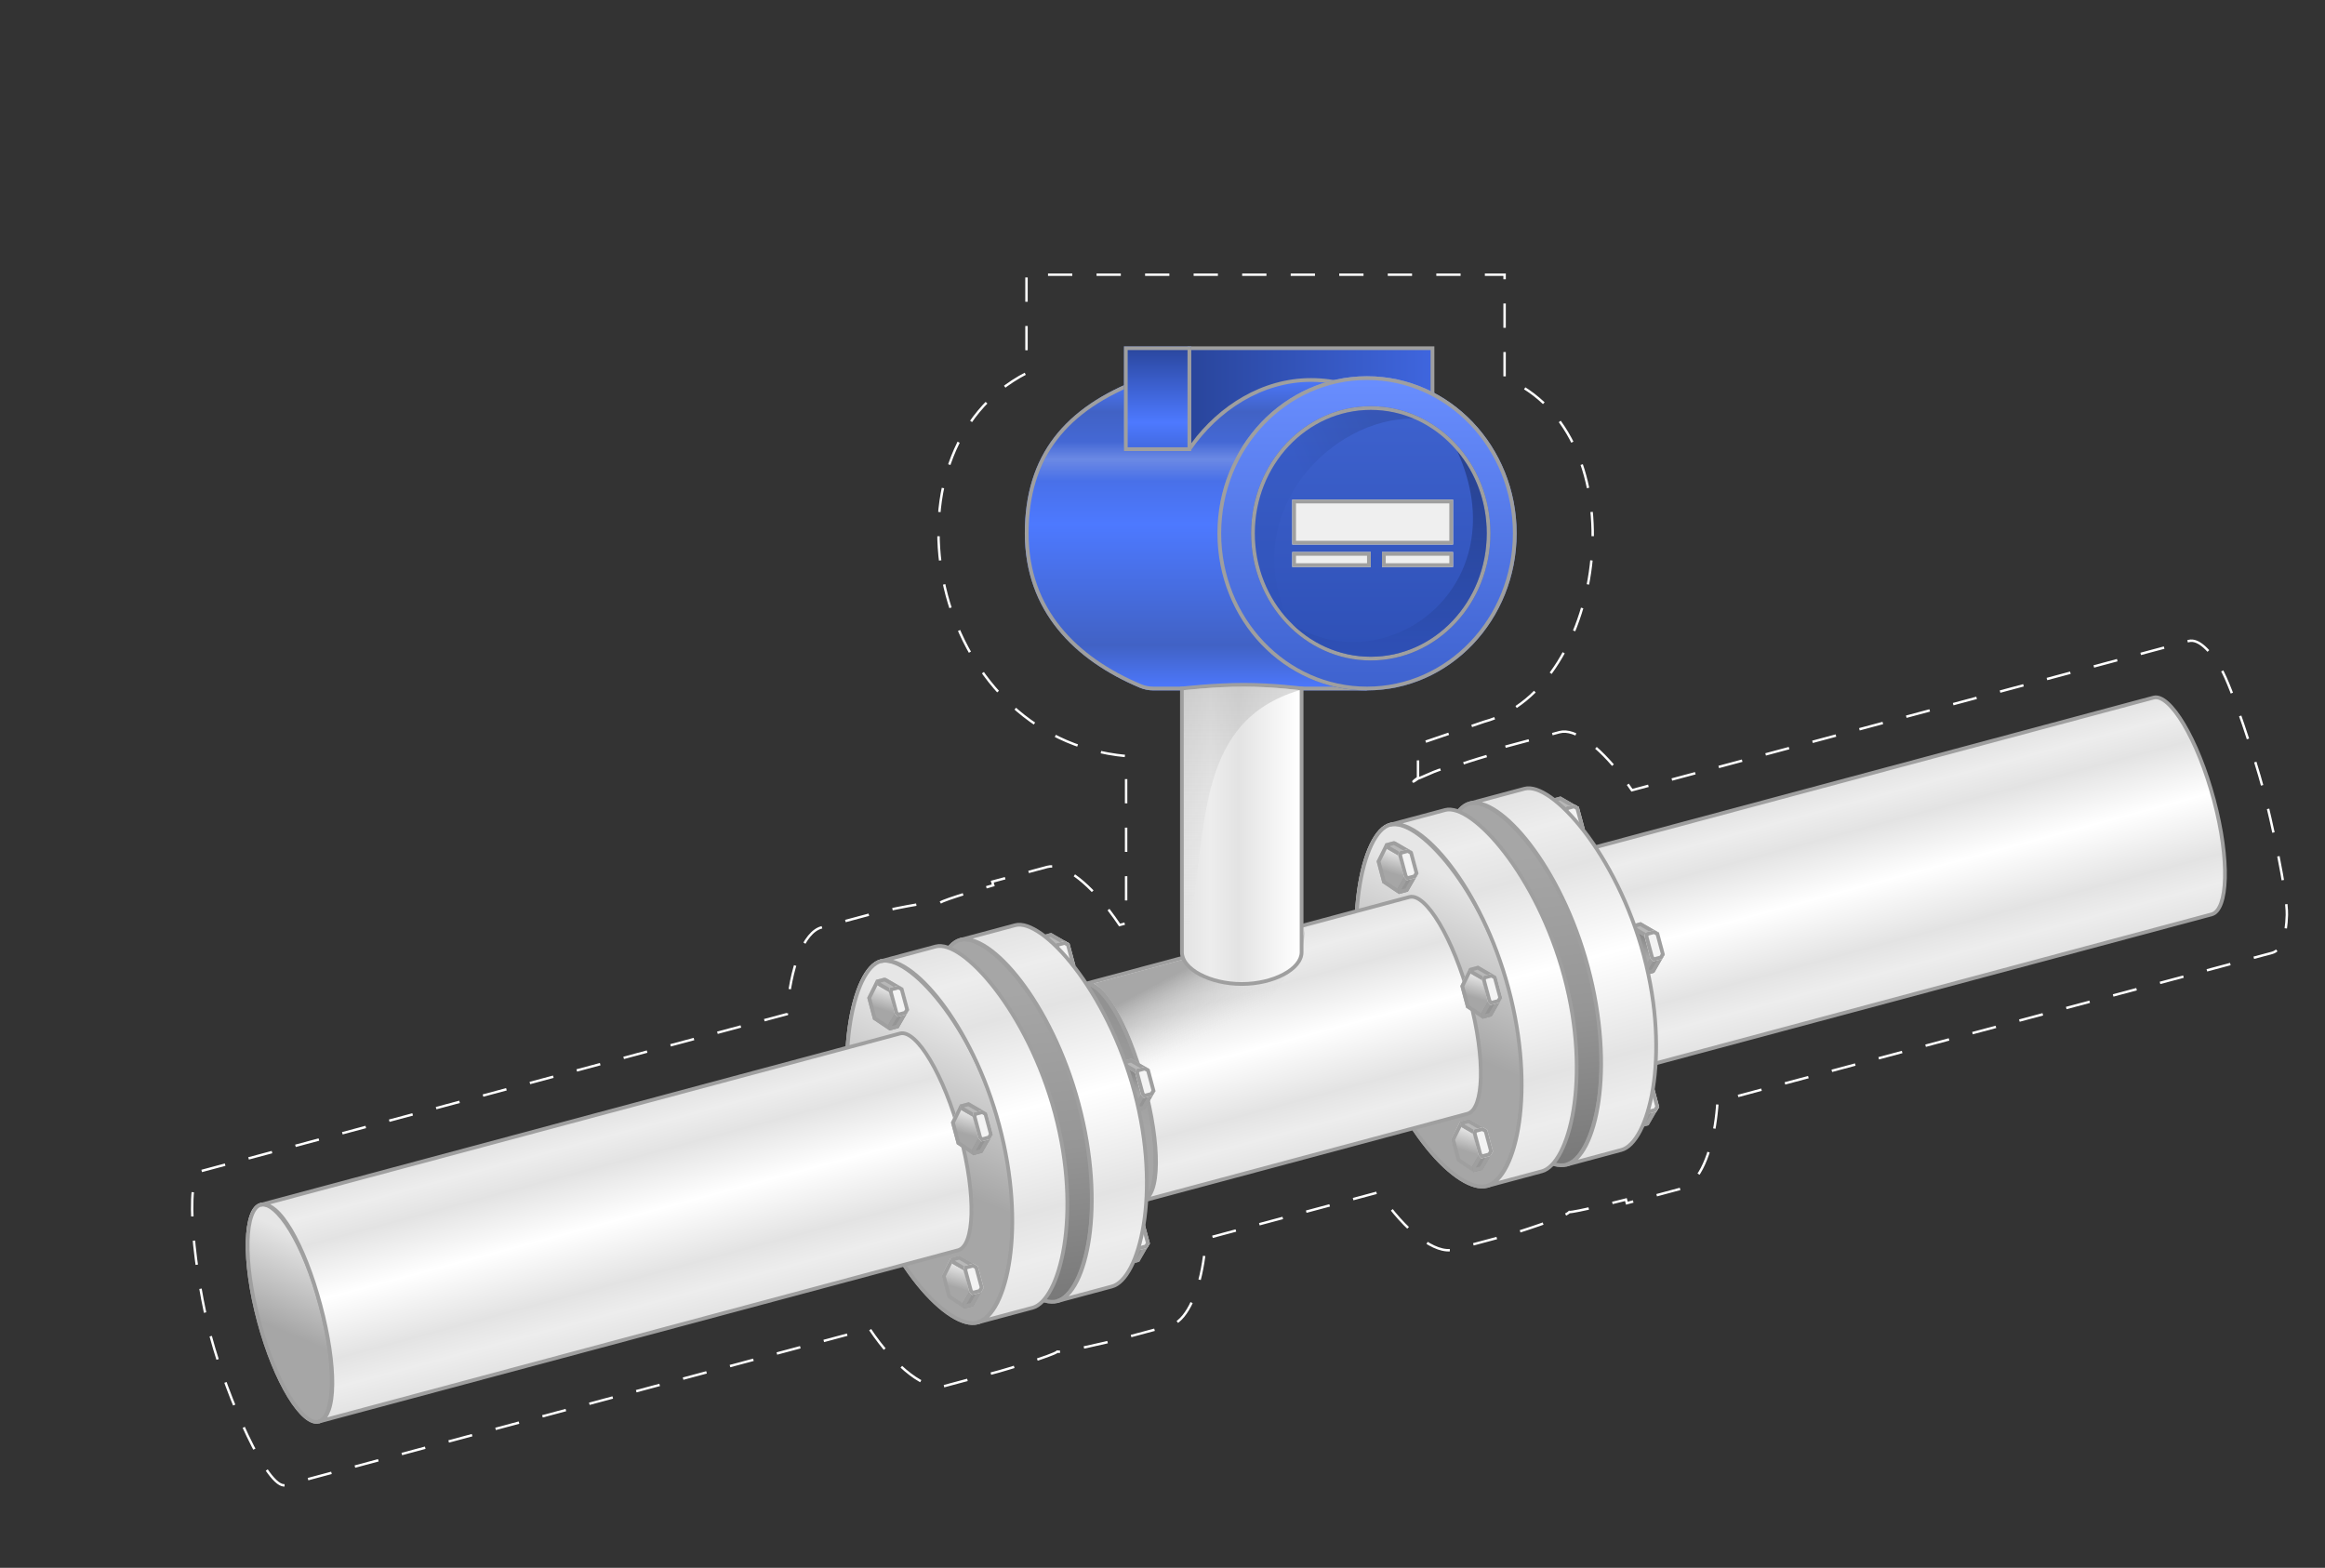 <?xml version="1.0" encoding="UTF-8"?> <svg xmlns="http://www.w3.org/2000/svg" width="958" height="646" viewBox="0 0 958 646" fill="none"><rect x="0" y="0" width="958" height="646" fill="#333333" stroke="none"/> <path d="M649.259 399.102C655.977 424.175 655.425 446.108 648.027 448.091C640.628 450.073 629.184 431.354 622.465 406.281C615.747 381.208 616.299 359.275 623.697 357.292C631.096 355.31 642.54 374.029 649.259 399.102Z" fill="url(#paint0_linear_2908_19621)"></path> <path fill-rule="evenodd" clip-rule="evenodd" d="M652.396 432.217C652.614 423.536 651.102 411.936 647.77 399.501C644.438 387.065 639.947 376.263 635.418 368.855C633.148 365.142 630.915 362.359 628.875 360.642C626.794 358.889 625.213 358.482 624.096 358.781C622.979 359.08 621.814 360.223 620.888 362.782C619.98 365.29 619.437 368.816 619.328 373.166C619.11 381.847 620.622 393.447 623.954 405.882C627.286 418.318 631.777 429.12 636.306 436.528C638.576 440.241 640.809 443.024 642.849 444.742C644.93 446.494 646.511 446.902 647.628 446.602C648.745 446.303 649.91 445.16 650.836 442.601C651.744 440.094 652.287 436.567 652.396 432.217ZM648.027 448.091C655.425 446.108 655.977 424.175 649.259 399.102C642.54 374.029 631.096 355.31 623.697 357.292C616.299 359.275 615.747 381.208 622.465 406.281C629.184 431.354 640.628 450.073 648.027 448.091Z" fill="#9F9F9F"></path> <path d="M647.827 447.346C655.226 445.364 655.232 424.374 648.514 399.301C641.796 374.228 631.295 356.054 623.896 358.036L887.361 287.441C894.06 285.646 905.46 304.377 912.178 329.45C918.897 354.523 917.99 374.956 911.292 376.751L647.827 447.346Z" fill="url(#paint1_linear_2908_19621)"></path> <path fill-rule="evenodd" clip-rule="evenodd" d="M629.42 360.708C627.368 358.958 625.584 358.382 624.096 358.78L623.697 357.292L887.162 286.697C889.232 286.142 891.472 287.21 893.634 289.148C895.832 291.117 898.141 294.147 900.424 297.975C904.996 305.643 909.55 316.663 912.923 329.251C916.295 341.838 917.763 353.291 917.537 361.851C917.424 366.125 916.887 369.722 915.926 372.39C914.976 375.028 913.537 376.947 911.491 377.495L648.027 448.091L647.628 446.602C649.116 446.203 650.373 444.813 651.275 442.271C652.17 439.747 652.651 436.249 652.694 431.975C652.78 423.437 651.118 411.995 647.77 399.501C644.422 387.006 640.14 376.266 635.797 368.915C633.623 365.235 631.458 362.446 629.42 360.708ZM651.328 445.611L911.093 376.007C912.396 375.658 913.582 374.35 914.476 371.868C915.359 369.416 915.885 366.002 915.996 361.81C916.218 353.436 914.78 342.136 911.434 329.65C908.089 317.164 903.583 306.282 899.101 298.765C896.857 295.001 894.64 292.118 892.606 290.296C890.537 288.443 888.84 287.843 887.561 288.185L627.796 357.789C628.678 358.204 629.556 358.799 630.42 359.535C632.641 361.431 634.909 364.381 637.124 368.131C641.56 375.64 645.888 386.522 649.258 399.102C652.629 411.681 654.323 423.269 654.235 431.991C654.191 436.346 653.703 440.034 652.727 442.787C652.347 443.856 651.884 444.81 651.328 445.611Z" fill="#9F9F9F"></path> <path d="M681.713 395.192L677.899 401.798L671.094 397.24L668.701 388.308L672.315 380.959L678.921 384.772L681.713 395.192Z" fill="url(#paint2_linear_2908_19621)"></path> <path fill-rule="evenodd" clip-rule="evenodd" d="M680.059 394.974L677.598 385.788L672.971 383.117L670.339 388.469L672.433 396.281L677.388 399.601L680.059 394.974ZM681.713 395.192L678.921 384.772L672.315 380.959L668.701 388.308L671.094 397.24L677.899 401.798L681.713 395.192Z" fill="#9F9F9F"></path> <path d="M672.316 380.958L676.038 379.961L683.587 384.32L677.633 385.915L672.915 383.191L672.316 380.958Z" fill="#B8B8B8"></path> <path fill-rule="evenodd" clip-rule="evenodd" d="M672.915 383.191L672.316 380.958L676.038 379.961L683.587 384.32L677.633 385.915L672.915 383.191ZM677.851 384.261L679.595 383.794L675.82 381.615L674.204 382.048L674.238 382.175L677.851 384.261Z" fill="#9F9F9F"></path> <path d="M677.9 401.797L681.622 400.8L685.98 393.25L680.026 394.846L677.302 399.564L677.9 401.797Z" fill="#959595"></path> <path fill-rule="evenodd" clip-rule="evenodd" d="M677.302 399.564L677.9 401.797L681.622 400.8L685.98 393.25L680.026 394.846L677.302 399.564ZM681.042 396.169L682.786 395.702L680.606 399.476L678.99 399.91L678.956 399.782L681.042 396.169Z" fill="#9F9F9F"></path> <path d="M680.027 394.846L681.17 396.136L684.891 395.138L685.981 393.251L683.588 384.32L681.701 383.23L677.979 384.228L677.634 385.915L680.027 394.846Z" fill="#F3F3F3"></path> <path fill-rule="evenodd" clip-rule="evenodd" d="M679.217 385.868L679.298 385.47L681.483 384.884L682.265 385.335L684.327 393.033L683.876 393.815L681.691 394.401L681.421 394.096L679.217 385.868ZM681.17 396.136L680.027 394.846L677.634 385.915L677.979 384.228L681.701 383.23L683.588 384.32L685.981 393.251L684.891 395.138L681.17 396.136Z" fill="#9F9F9F"></path> <path d="M648.693 343.415L644.879 350.02L638.074 345.462L635.681 336.531L639.296 329.181L645.901 332.995L648.693 343.415Z" fill="url(#paint3_linear_2908_19621)"></path> <path fill-rule="evenodd" clip-rule="evenodd" d="M647.04 343.197L644.578 334.01L639.952 331.339L637.32 336.692L639.413 344.504L644.369 347.823L647.04 343.197ZM648.693 343.415L645.901 332.995L639.296 329.181L635.681 336.531L638.074 345.462L644.879 350.02L648.693 343.415Z" fill="#9F9F9F"></path> <path d="M639.295 329.182L643.016 328.185L650.566 332.543L644.612 334.139L639.893 331.414L639.295 329.182Z" fill="#B8B8B8"></path> <path fill-rule="evenodd" clip-rule="evenodd" d="M639.893 331.414L639.295 329.182L643.016 328.185L650.566 332.543L644.612 334.139L639.893 331.414ZM644.829 332.485L646.573 332.018L642.798 329.838L641.182 330.271L641.216 330.399L644.829 332.485Z" fill="#9F9F9F"></path> <path d="M644.879 350.021L648.6 349.023L652.959 341.474L647.005 343.069L644.281 347.788L644.879 350.021Z" fill="#959595"></path> <path fill-rule="evenodd" clip-rule="evenodd" d="M644.281 347.788L644.879 350.021L648.6 349.023L652.959 341.474L647.005 343.069L644.281 347.788ZM648.02 344.393L649.764 343.925L647.585 347.7L645.969 348.133L645.934 348.005L648.02 344.393Z" fill="#9F9F9F"></path> <path d="M647.005 343.069L648.149 344.358L651.87 343.361L652.959 341.474L650.566 332.543L648.679 331.453L644.958 332.45L644.612 334.138L647.005 343.069Z" fill="#F3F3F3"></path> <path fill-rule="evenodd" clip-rule="evenodd" d="M646.195 334.091L646.277 333.692L648.461 333.107L649.243 333.558L651.306 341.256L650.854 342.038L648.67 342.623L648.4 342.319L646.195 334.091ZM648.149 344.358L647.005 343.069L644.612 334.138L644.958 332.45L648.679 331.453L650.566 332.543L652.959 341.474L651.87 343.361L648.149 344.358Z" fill="#9F9F9F"></path> <path d="M679.404 458.029L675.59 464.634L668.785 460.076L666.392 451.145L670.007 443.795L676.612 447.609L679.404 458.029Z" fill="url(#paint4_linear_2908_19621)"></path> <path fill-rule="evenodd" clip-rule="evenodd" d="M677.751 457.811L675.289 448.625L670.663 445.954L668.031 451.306L670.124 459.118L675.079 462.437L677.751 457.811ZM679.404 458.029L676.612 447.609L670.007 443.795L666.392 451.145L668.785 460.076L675.59 464.634L679.404 458.029Z" fill="#9F9F9F"></path> <path d="M670.006 443.796L673.727 442.799L681.276 447.157L675.322 448.753L670.604 446.029L670.006 443.796Z" fill="#B8B8B8"></path> <path fill-rule="evenodd" clip-rule="evenodd" d="M670.604 446.029L670.006 443.796L673.727 442.799L681.276 447.157L675.322 448.753L670.604 446.029ZM675.54 447.099L677.284 446.632L673.509 444.452L671.893 444.886L671.927 445.013L675.54 447.099Z" fill="#9F9F9F"></path> <path d="M675.59 464.635L679.311 463.638L683.67 456.088L677.716 457.684L674.992 462.402L675.59 464.635Z" fill="#959595"></path> <path fill-rule="evenodd" clip-rule="evenodd" d="M674.992 462.402L675.59 464.635L679.311 463.638L683.67 456.088L677.716 457.684L674.992 462.402ZM678.731 459.007L680.475 458.54L678.296 462.314L676.68 462.747L676.645 462.62L678.731 459.007Z" fill="#9F9F9F"></path> <path d="M677.716 457.683L678.859 458.972L682.581 457.975L683.67 456.088L681.277 447.157L679.39 446.067L675.669 447.064L675.323 448.752L677.716 457.683Z" fill="#F3F3F3"></path> <path fill-rule="evenodd" clip-rule="evenodd" d="M676.906 448.705L676.988 448.306L679.172 447.721L679.954 448.172L682.017 455.87L681.565 456.652L679.381 457.237L679.111 456.933L676.906 448.705ZM678.859 458.972L677.716 457.683L675.323 448.752L675.669 447.064L679.39 446.067L681.277 447.157L683.67 456.088L682.581 457.975L678.859 458.972Z" fill="#9F9F9F"></path> <path d="M655.61 398.995C666.734 440.51 657.914 477.349 645.582 480.653C633.251 483.957 607.194 456.464 596.07 414.949C584.946 373.434 592.968 333.618 605.299 330.314C617.63 327.01 644.486 357.48 655.61 398.995Z" fill="url(#paint5_linear_2908_19621)"></path> <path fill-rule="evenodd" clip-rule="evenodd" d="M657.87 453.911C660.19 439.325 659.631 419.955 654.121 399.394C648.611 378.831 639.208 361.022 629.691 348.794C624.93 342.676 620.18 338.007 615.926 335.084C611.597 332.11 608.103 331.158 605.698 331.803C603.293 332.447 600.743 335.018 598.481 339.758C596.259 344.416 594.48 350.835 593.415 358.514C591.288 373.862 592.048 393.987 597.558 414.55C603.068 435.111 612.268 452.166 621.57 463.637C626.225 469.377 630.866 473.672 635.034 476.317C639.259 478.999 642.728 479.822 645.184 479.164C647.639 478.506 650.232 476.059 652.55 471.624C654.837 467.249 656.709 461.209 657.87 453.911ZM645.582 480.653C657.914 477.349 666.734 440.51 655.61 398.995C644.486 357.48 617.63 327.01 605.299 330.314C592.968 333.618 584.946 373.434 596.07 414.949C607.194 456.464 633.251 483.957 645.582 480.653Z" fill="#9F9F9F"></path> <path d="M645.383 479.908C657.754 476.592 665.546 440.471 654.312 398.546C643.078 356.62 617.87 327.743 605.498 331.058L628.18 324.98C639.38 321.979 666.093 351.786 677.327 393.712C688.561 435.638 679.264 470.829 668.064 473.83L645.383 479.908Z" fill="url(#paint6_linear_2908_19621)"></path> <path fill-rule="evenodd" clip-rule="evenodd" d="M628.379 325.724L610.65 330.476C612.729 331.045 614.936 332.14 617.197 333.671C621.566 336.628 626.285 341.304 630.943 347.368C640.262 359.5 649.415 377.294 655.056 398.347C660.697 419.399 661.568 439.016 659.462 453.814C658.41 461.21 656.609 467.435 654.264 472.042C653.075 474.377 651.728 476.333 650.24 477.809L667.865 473.086C670.344 472.421 672.891 469.905 675.132 465.586C677.355 461.304 679.196 455.398 680.348 448.245C682.649 433.946 682.173 414.776 676.583 393.912C670.992 373.046 661.55 355.205 652.13 342.969C647.418 336.848 642.731 332.155 638.558 329.185C634.337 326.182 630.824 325.069 628.379 325.724C628.379 325.724 628.379 325.724 628.379 325.724ZM668.263 474.574C671.384 473.738 674.199 470.73 676.5 466.296C678.82 461.826 680.7 455.751 681.869 448.49C684.207 433.963 683.714 414.574 678.071 393.513C672.428 372.453 662.896 354.427 653.351 342.029C648.58 335.831 643.787 331.015 639.451 327.93C635.162 324.878 631.136 323.39 627.98 324.236L605.299 330.314L605.698 331.803C605.698 331.803 605.698 331.803 605.698 331.803C608.463 331.062 612.116 332.092 616.333 334.947C620.522 337.782 625.126 342.324 629.721 348.306C638.907 360.265 647.975 377.872 653.568 398.745C659.161 419.618 660.011 439.024 657.937 453.597C656.899 460.886 655.135 466.934 652.891 471.343C650.633 475.778 647.962 478.419 645.184 479.164L645.583 480.653L668.263 474.574Z" fill="#9F9F9F"></path> <path d="M622.864 407.77C633.988 449.284 625.168 486.123 612.836 489.427C600.505 492.731 574.447 465.238 563.324 423.723C552.2 382.208 560.222 342.393 572.553 339.089C584.884 335.784 611.74 366.255 622.864 407.77Z" fill="url(#paint7_linear_2908_19621)"></path> <path fill-rule="evenodd" clip-rule="evenodd" d="M625.124 462.685C627.444 448.1 626.885 428.73 621.375 408.168C615.865 387.605 606.461 369.796 596.945 357.568C592.183 351.45 587.434 346.781 583.18 343.858C578.851 340.884 575.357 339.933 572.952 340.577C570.547 341.221 567.997 343.792 565.735 348.532C563.513 353.191 561.734 359.609 560.669 367.288C558.542 382.636 559.302 402.761 564.812 423.324C570.321 443.886 579.522 460.94 588.824 472.412C593.479 478.152 598.119 482.446 602.288 485.092C606.513 487.773 609.982 488.597 612.438 487.939C614.893 487.281 617.486 484.833 619.804 480.398C622.091 476.023 623.963 469.984 625.124 462.685ZM612.836 489.427C625.168 486.123 633.988 449.284 622.864 407.77C611.74 366.255 584.884 335.784 572.553 339.089C560.222 342.393 552.2 382.208 563.324 423.723C574.447 465.238 600.505 492.731 612.836 489.427Z" fill="#9F9F9F"></path> <path d="M612.637 488.683C625.008 485.366 632.799 449.245 621.566 407.32C610.332 365.394 585.124 336.518 572.752 339.833L595.433 333.755C606.634 330.753 633.346 360.561 644.58 402.487C655.815 444.412 646.518 479.603 635.318 482.604L612.637 488.683Z" fill="url(#paint8_linear_2908_19621)"></path> <path fill-rule="evenodd" clip-rule="evenodd" d="M595.633 334.499L577.904 339.25C579.983 339.819 582.189 340.915 584.451 342.445C588.819 345.403 593.539 350.078 598.197 356.142C607.516 368.274 616.669 386.068 622.31 407.121C627.951 428.173 628.822 447.79 626.716 462.588C625.664 469.985 623.863 476.21 621.518 480.816C620.329 483.152 618.981 485.107 617.494 486.584L635.118 481.86C637.598 481.196 640.145 478.679 642.386 474.361C644.609 470.078 646.45 464.173 647.601 457.02C649.903 442.72 649.427 423.551 643.836 402.686C638.245 381.82 628.804 363.979 619.384 351.743C614.672 345.623 609.985 340.93 605.812 337.96C601.591 334.956 598.078 333.844 595.633 334.499C595.633 334.499 595.633 334.499 595.633 334.499ZM635.517 483.349C638.638 482.513 641.453 479.505 643.754 475.071C646.074 470.601 647.954 464.526 649.123 457.265C651.461 442.737 650.968 423.348 645.325 402.287C639.682 381.227 630.15 363.202 620.605 350.803C615.834 344.606 611.041 339.79 606.705 336.704C602.416 333.653 598.39 332.165 595.234 333.01L572.553 339.089L572.952 340.577C572.952 340.577 572.952 340.577 572.952 340.577C575.717 339.836 579.369 340.867 583.587 343.722C587.776 346.557 592.38 351.099 596.975 357.081C606.161 369.039 615.229 386.647 620.822 407.52C626.414 428.392 627.265 447.799 625.191 462.371C624.153 469.661 622.389 475.708 620.145 480.117C617.887 484.552 615.216 487.194 612.438 487.939L612.837 489.427L635.517 483.349Z" fill="#9F9F9F"></path> <path d="M580.225 361.762L576.411 368.368L569.606 363.81L567.213 354.879L570.827 347.529L577.433 351.343L580.225 361.762Z" fill="url(#paint9_linear_2908_19621)"></path> <path fill-rule="evenodd" clip-rule="evenodd" d="M578.571 361.544L576.109 352.358L571.483 349.687L568.851 355.039L570.944 362.852L575.9 366.171L578.571 361.544ZM580.225 361.762L577.433 351.343L570.827 347.529L567.213 354.879L569.606 363.81L576.411 368.368L580.225 361.762Z" fill="#9F9F9F"></path> <path d="M570.828 347.528L573.933 346.696C574.328 346.591 574.748 346.646 575.102 346.85L582.099 350.89L576.145 352.485L571.426 349.761L570.828 347.528Z" fill="#B8B8B8"></path> <path fill-rule="evenodd" clip-rule="evenodd" d="M571.426 349.761L570.828 347.528L573.933 346.696C574.328 346.591 574.748 346.646 575.102 346.85L582.099 350.89L576.145 352.485L571.426 349.761ZM576.362 350.832L578.106 350.364L574.332 348.185L572.715 348.618L572.75 348.746L576.362 350.832Z" fill="#9F9F9F"></path> <path d="M576.412 368.367L580.133 367.37L584.492 359.821L578.538 361.416L575.814 366.134L576.412 368.367Z" fill="#959595"></path> <path fill-rule="evenodd" clip-rule="evenodd" d="M575.814 366.134L576.412 368.367L580.133 367.37L584.492 359.821L578.538 361.416L575.814 366.134ZM579.553 362.739L581.297 362.272L579.118 366.047L577.502 366.48L577.468 366.352L579.553 362.739Z" fill="#9F9F9F"></path> <path d="M578.539 361.417L579.682 362.706L583.403 361.709L584.493 359.821L582.1 350.89L580.212 349.801L576.491 350.798L576.146 352.486L578.539 361.417Z" fill="#F3F3F3"></path> <path fill-rule="evenodd" clip-rule="evenodd" d="M577.728 352.438L577.81 352.04L579.995 351.454L580.776 351.906L582.839 359.604L582.388 360.385L580.203 360.971L579.933 360.667L577.728 352.438ZM579.682 362.706L578.539 361.417L576.146 352.486L576.491 350.798L580.212 349.801L582.1 350.89L584.493 359.821L583.403 361.709L579.682 362.706Z" fill="#9F9F9F"></path> <path d="M610.935 476.376L607.122 482.982L600.317 478.424L597.923 469.493L601.538 462.143L608.144 465.957L610.935 476.376Z" fill="url(#paint10_linear_2908_19621)"></path> <path fill-rule="evenodd" clip-rule="evenodd" d="M609.282 476.159L606.82 466.972L602.194 464.301L599.562 469.654L601.655 477.466L606.611 480.785L609.282 476.159ZM610.935 476.376L608.144 465.957L601.538 462.143L597.923 469.493L600.317 478.424L607.122 482.982L610.935 476.376Z" fill="#9F9F9F"></path> <path d="M601.537 462.144L605.258 461.146L612.808 465.505L606.854 467.1L602.135 464.376L601.537 462.144Z" fill="#B8B8B8"></path> <path fill-rule="evenodd" clip-rule="evenodd" d="M602.135 464.376L601.537 462.144L605.258 461.146L612.808 465.505L606.854 467.1L602.135 464.376ZM607.071 465.447L608.815 464.979L605.041 462.8L603.424 463.233L603.459 463.361L607.071 465.447Z" fill="#9F9F9F"></path> <path d="M607.121 482.982L610.842 481.985L615.201 474.436L609.247 476.031L606.523 480.75L607.121 482.982Z" fill="#959595"></path> <path fill-rule="evenodd" clip-rule="evenodd" d="M606.523 480.75L607.121 482.982L610.842 481.985L615.201 474.436L609.247 476.031L606.523 480.75ZM610.262 477.355L612.006 476.887L609.827 480.662L608.211 481.095L608.177 480.967L610.262 477.355Z" fill="#9F9F9F"></path> <path d="M609.248 476.031L610.391 477.32L614.112 476.323L615.202 474.436L612.809 465.505L610.921 464.415L607.2 465.412L606.855 467.1L609.248 476.031Z" fill="#F3F3F3"></path> <path fill-rule="evenodd" clip-rule="evenodd" d="M608.437 467.053L608.519 466.654L610.704 466.069L611.485 466.52L613.548 474.218L613.097 475L610.912 475.585L610.642 475.281L608.437 467.053ZM610.391 477.32L609.248 476.031L606.855 467.1L607.2 465.412L610.921 464.415L612.809 465.505L615.202 474.436L614.112 476.323L610.391 477.32Z" fill="#9F9F9F"></path> <path d="M472.126 446.565C478.844 471.638 478.293 493.571 470.894 495.554C463.495 497.536 452.051 478.817 445.333 453.744C438.614 428.671 439.166 406.738 446.564 404.755C453.963 402.773 465.407 421.492 472.126 446.565Z" fill="url(#paint11_linear_2908_19621)"></path> <path fill-rule="evenodd" clip-rule="evenodd" d="M475.263 479.68C475.481 470.999 473.969 459.399 470.637 446.964C467.305 434.528 462.815 423.726 458.285 416.318C456.015 412.605 453.783 409.822 451.742 408.104C449.661 406.352 448.08 405.944 446.963 406.244C445.847 406.543 444.681 407.686 443.755 410.245C442.847 412.752 442.305 416.279 442.195 420.629C441.977 429.31 443.489 440.91 446.821 453.345C450.153 465.781 454.644 476.583 459.173 483.991C461.443 487.704 463.676 490.487 465.716 492.204C467.798 493.957 469.378 494.364 470.495 494.065C471.612 493.766 472.777 492.623 473.703 490.064C474.611 487.556 475.154 484.03 475.263 479.68ZM470.894 495.554C478.293 493.571 478.844 471.638 472.126 446.565C465.407 421.492 453.963 402.773 446.564 404.755C439.166 406.738 438.614 428.671 445.333 453.744C452.051 478.817 463.495 497.536 470.894 495.554Z" fill="#9F9F9F"></path> <path d="M470.694 494.809C478.093 492.827 478.1 471.837 471.381 446.764C464.663 421.691 454.162 403.517 446.764 405.499L580.729 369.603C587.427 367.808 598.827 386.539 605.546 411.612C612.264 436.686 611.358 457.119 604.659 458.913L470.694 494.809Z" fill="url(#paint12_linear_2908_19621)"></path> <path fill-rule="evenodd" clip-rule="evenodd" d="M452.287 408.171C450.235 406.42 448.451 405.845 446.963 406.243L446.564 404.755L580.53 368.859C582.6 368.304 584.839 369.373 587.002 371.31C589.199 373.279 591.509 376.309 593.792 380.138C598.364 387.805 602.917 398.825 606.29 411.413C609.663 424 611.131 435.453 610.904 444.013C610.791 448.287 610.255 451.885 609.294 454.552C608.344 457.19 606.905 459.11 604.859 459.658L470.894 495.553L470.495 494.065C471.983 493.666 473.24 492.276 474.142 489.734C475.037 487.21 475.518 483.712 475.561 479.438C475.647 470.9 473.985 459.458 470.637 446.963C467.289 434.469 463.007 423.728 458.664 416.378C456.49 412.697 454.325 409.909 452.287 408.171ZM474.195 493.074L604.46 458.169C605.764 457.82 606.95 456.512 607.844 454.03C608.727 451.579 609.253 448.164 609.364 443.972C609.585 435.598 608.147 424.298 604.802 411.812C601.456 399.326 596.951 388.445 592.468 380.927C590.224 377.163 588.008 374.28 585.974 372.458C583.905 370.605 582.207 370.005 580.928 370.348L450.663 405.252C451.545 405.667 452.423 406.261 453.287 406.998C455.509 408.893 457.776 411.844 459.991 415.594C464.428 423.103 468.755 433.985 472.126 446.565C475.496 459.144 477.19 470.732 477.102 479.453C477.059 483.809 476.57 487.497 475.594 490.249C475.214 491.319 474.751 492.273 474.195 493.074Z" fill="#9F9F9F"></path> <path d="M488.818 395.029C491.926 401.375 504.486 403.594 516.394 400.403C528.198 397.24 537.738 389.197 537.605 382.144C537.604 382.082 537.602 382.02 537.6 381.958C537.602 382.02 537.604 382.082 537.605 382.144C537.774 388.236 536.001 394.198 532.409 399.125C519.313 417.094 486.61 460.276 475.517 459.217C470.585 443.787 468.285 429.248 459.831 415.559C454.241 406.508 450.686 405.246 450.686 405.246L488.818 395.029Z" fill="url(#paint13_linear_2908_19621)"></path> <path d="M471.836 451.429L468.022 458.035L461.217 453.477L458.824 444.546L462.438 437.196L469.044 441.01L471.836 451.429Z" fill="url(#paint14_linear_2908_19621)"></path> <path fill-rule="evenodd" clip-rule="evenodd" d="M470.182 451.211L467.721 442.025L463.094 439.354L460.462 444.706L462.556 452.519L467.511 455.838L470.182 451.211ZM471.836 451.429L469.044 441.01L462.438 437.196L458.824 444.546L461.217 453.477L468.022 458.035L471.836 451.429Z" fill="#9F9F9F"></path> <path d="M462.438 437.196L466.159 436.199L473.708 440.558L467.754 442.153L463.036 439.429L462.438 437.196Z" fill="#B8B8B8"></path> <path fill-rule="evenodd" clip-rule="evenodd" d="M463.036 439.429L462.438 437.196L466.159 436.199L473.708 440.558L467.754 442.153L463.036 439.429ZM467.972 440.499L469.716 440.032L465.941 437.853L464.325 438.286L464.359 438.414L467.972 440.499Z" fill="#9F9F9F"></path> <path d="M468.021 458.035L471.743 457.038L476.101 449.489L470.147 451.084L467.423 455.802L468.021 458.035Z" fill="#959595"></path> <path fill-rule="evenodd" clip-rule="evenodd" d="M467.423 455.802L468.021 458.035L471.743 457.038L476.101 449.489L470.147 451.084L467.423 455.802ZM471.163 452.407L472.907 451.94L470.727 455.715L469.111 456.148L469.077 456.02L471.163 452.407Z" fill="#9F9F9F"></path> <path d="M470.148 451.084L471.291 452.373L475.012 451.376L476.102 449.488L473.709 440.557L471.822 439.468L468.1 440.465L467.755 442.153L470.148 451.084Z" fill="#F3F3F3"></path> <path fill-rule="evenodd" clip-rule="evenodd" d="M469.338 442.105L469.419 441.707L471.604 441.121L472.386 441.573L474.448 449.271L473.997 450.052L471.812 450.638L471.542 450.334L469.338 442.105ZM471.291 452.373L470.148 451.084L467.755 442.153L468.1 440.465L471.822 439.468L473.709 440.557L476.102 449.488L475.012 451.376L471.291 452.373Z" fill="#9F9F9F"></path> <path d="M438.816 399.652L435.003 406.258L428.197 401.699L425.804 392.768L429.419 385.419L436.024 389.232L438.816 399.652Z" fill="url(#paint15_linear_2908_19621)"></path> <path fill-rule="evenodd" clip-rule="evenodd" d="M437.163 399.434L434.701 390.248L430.075 387.577L427.443 392.929L429.536 400.741L434.492 404.061L437.163 399.434ZM438.816 399.652L436.024 389.232L429.419 385.419L425.804 392.768L428.197 401.699L435.003 406.258L438.816 399.652Z" fill="#9F9F9F"></path> <path d="M429.42 385.418L433.141 384.421L440.691 388.779L434.737 390.375L430.018 387.651L429.42 385.418Z" fill="#B8B8B8"></path> <path fill-rule="evenodd" clip-rule="evenodd" d="M430.018 387.651L429.42 385.418L433.141 384.421L440.691 388.779L434.737 390.375L430.018 387.651ZM434.954 388.721L436.698 388.254L432.923 386.075L431.307 386.508L431.341 386.635L434.954 388.721Z" fill="#9F9F9F"></path> <path d="M435.004 406.257L438.725 405.26L443.084 397.71L437.13 399.306L434.406 404.024L435.004 406.257Z" fill="#959595"></path> <path fill-rule="evenodd" clip-rule="evenodd" d="M434.406 404.024L435.004 406.257L438.725 405.26L443.084 397.71L437.13 399.306L434.406 404.024ZM438.145 400.629L439.889 400.162L437.71 403.936L436.094 404.369L436.059 404.242L438.145 400.629Z" fill="#9F9F9F"></path> <path d="M437.13 399.305L438.274 400.595L441.995 399.597L443.084 397.71L440.691 388.779L438.804 387.689L435.083 388.687L434.737 390.374L437.13 399.305Z" fill="#F3F3F3"></path> <path fill-rule="evenodd" clip-rule="evenodd" d="M436.32 390.327L436.402 389.929L438.586 389.343L439.368 389.794L441.431 397.492L440.979 398.274L438.795 398.86L438.525 398.555L436.32 390.327ZM438.274 400.595L437.13 399.305L434.737 390.374L435.083 388.687L438.804 387.689L440.691 388.779L443.084 397.71L441.995 399.597L438.274 400.595Z" fill="#9F9F9F"></path> <path d="M469.527 514.267L465.713 520.873L458.908 516.315L456.515 507.384L460.13 500.034L466.735 503.848L469.527 514.267Z" fill="url(#paint16_linear_2908_19621)"></path> <path fill-rule="evenodd" clip-rule="evenodd" d="M467.874 514.049L465.412 504.863L460.786 502.192L458.154 507.544L460.247 515.357L465.203 518.676L467.874 514.049ZM469.527 514.267L466.735 503.848L460.13 500.034L456.515 507.384L458.908 516.315L465.713 520.873L469.527 514.267Z" fill="#9F9F9F"></path> <path d="M460.131 500.033L463.852 499.036L471.401 503.395L465.447 504.99L460.729 502.266L460.131 500.033Z" fill="#B8B8B8"></path> <path fill-rule="evenodd" clip-rule="evenodd" d="M460.729 502.266L460.131 500.033L463.852 499.036L471.401 503.395L465.447 504.99L460.729 502.266ZM465.665 503.336L467.409 502.869L463.634 500.69L462.018 501.123L462.052 501.251L465.665 503.336Z" fill="#9F9F9F"></path> <path d="M465.715 520.872L469.436 519.875L473.795 512.326L467.841 513.921L465.117 518.639L465.715 520.872Z" fill="#959595"></path> <path fill-rule="evenodd" clip-rule="evenodd" d="M465.117 518.639L465.715 520.872L469.436 519.875L473.795 512.326L467.841 513.921L465.117 518.639ZM468.856 515.244L470.6 514.777L468.421 518.552L466.805 518.985L466.77 518.857L468.856 515.244Z" fill="#9F9F9F"></path> <path d="M467.841 513.921L468.984 515.21L472.706 514.213L473.795 512.325L471.402 503.394L469.515 502.305L465.794 503.302L465.448 504.99L467.841 513.921Z" fill="#F3F3F3"></path> <path fill-rule="evenodd" clip-rule="evenodd" d="M467.031 504.942L467.113 504.544L469.297 503.958L470.079 504.41L472.142 512.108L471.69 512.889L469.506 513.475L469.236 513.17L467.031 504.942ZM468.984 515.21L467.841 513.921L465.448 504.99L465.794 503.302L469.515 502.305L471.402 503.394L473.795 512.325L472.706 514.213L468.984 515.21Z" fill="#9F9F9F"></path> <path d="M445.733 455.232C456.857 496.747 448.037 533.586 435.705 536.89C423.374 540.194 397.317 512.701 386.193 471.186C375.069 429.671 383.091 389.856 395.422 386.551C407.754 383.247 434.609 413.718 445.733 455.232Z" fill="url(#paint17_linear_2908_19621)"></path> <path fill-rule="evenodd" clip-rule="evenodd" d="M447.993 510.148C450.313 495.562 449.754 476.193 444.244 455.631C438.734 435.068 429.331 417.259 419.814 405.031C415.053 398.913 410.303 394.244 406.049 391.321C401.72 388.347 398.226 387.396 395.821 388.04C393.416 388.684 390.866 391.255 388.605 395.995C386.382 400.654 384.603 407.072 383.538 414.751C381.411 430.099 382.171 450.224 387.681 470.787C393.191 491.349 402.391 508.403 411.693 519.875C416.348 525.615 420.989 529.909 425.157 532.555C429.382 535.236 432.851 536.06 435.307 535.402C437.762 534.744 440.355 532.296 442.673 527.861C444.96 523.486 446.832 517.447 447.993 510.148ZM435.705 536.89C448.037 533.586 456.857 496.747 445.733 455.232C434.609 413.718 407.754 383.247 395.422 386.551C383.091 389.856 375.069 429.671 386.193 471.186C397.317 512.701 423.374 540.194 435.705 536.89Z" fill="#9F9F9F"></path> <path d="M435.506 536.146C447.878 532.829 455.669 496.708 444.435 454.783C433.201 412.857 407.993 383.981 395.621 387.296L418.303 381.217C429.503 378.216 456.216 408.024 467.45 449.949C478.684 491.875 469.387 527.066 458.187 530.067L435.506 536.146Z" fill="url(#paint18_linear_2908_19621)"></path> <path fill-rule="evenodd" clip-rule="evenodd" d="M418.502 381.962L400.773 386.713C402.852 387.282 405.059 388.378 407.32 389.908C411.689 392.865 416.408 397.541 421.066 403.605C430.385 415.737 439.538 433.531 445.179 454.584C450.82 475.636 451.692 495.253 449.585 510.051C448.533 517.448 446.732 523.672 444.387 528.279C443.198 530.615 441.851 532.57 440.363 534.046L457.988 529.323C460.468 528.658 463.014 526.142 465.255 521.824C467.478 517.541 469.319 511.635 470.471 504.483C472.772 490.183 472.296 471.014 466.706 450.149C461.115 429.283 451.673 411.442 442.253 399.206C437.541 393.086 432.854 388.392 428.681 385.423C424.46 382.419 420.947 381.307 418.502 381.962C418.502 381.962 418.502 381.962 418.502 381.962ZM458.386 530.811C461.507 529.975 464.322 526.968 466.623 522.533C468.943 518.063 470.823 511.989 471.992 504.728C474.33 490.2 473.837 470.811 468.194 449.75C462.551 428.69 453.019 410.665 443.474 398.266C438.703 392.069 433.91 387.253 429.574 384.167C425.285 381.116 421.259 379.628 418.103 380.473L395.422 386.552L395.821 388.04C395.821 388.04 395.821 388.04 395.821 388.04C398.586 387.299 402.239 388.33 406.456 391.185C410.645 394.02 415.249 398.562 419.844 404.544C429.03 416.502 438.098 434.109 443.691 454.983C449.284 475.855 450.134 495.262 448.06 509.834C447.022 517.123 445.258 523.171 443.014 527.58C440.756 532.015 438.085 534.657 435.307 535.402L435.706 536.89L458.386 530.811Z" fill="#9F9F9F"></path> <path d="M412.985 464.007C424.109 505.522 415.289 542.36 402.957 545.665C390.626 548.969 364.569 521.475 353.445 479.961C342.321 438.446 350.343 398.63 362.674 395.326C375.005 392.022 401.861 422.492 412.985 464.007Z" fill="url(#paint19_linear_2908_19621)"></path> <path fill-rule="evenodd" clip-rule="evenodd" d="M415.245 518.923C417.565 504.337 417.006 484.967 411.496 464.406C405.986 443.843 396.583 426.033 387.066 413.806C382.305 407.687 377.555 403.018 373.301 400.095C368.972 397.121 365.478 396.17 363.073 396.814C360.668 397.459 358.118 400.03 355.856 404.77C353.634 409.428 351.855 415.846 350.79 423.526C348.663 438.873 349.423 458.999 354.933 479.562C360.443 500.123 369.643 517.177 378.945 528.649C383.6 534.389 388.241 538.683 392.409 541.329C396.634 544.011 400.103 544.834 402.559 544.176C405.014 543.518 407.607 541.071 409.925 536.636C412.212 532.26 414.084 526.221 415.245 518.923ZM402.957 545.665C415.289 542.36 424.109 505.522 412.985 464.007C401.861 422.492 375.005 392.022 362.674 395.326C350.343 398.63 342.321 438.446 353.445 479.961C364.569 521.475 390.626 548.969 402.957 545.665Z" fill="#9F9F9F"></path> <path d="M402.758 544.92C415.129 541.604 422.921 505.483 411.687 463.558C400.453 421.632 375.245 392.755 362.873 396.07L385.555 389.992C396.755 386.991 423.468 416.798 434.702 458.724C445.936 500.65 436.639 535.84 425.439 538.842L402.758 544.92Z" fill="url(#paint20_linear_2908_19621)"></path> <path fill-rule="evenodd" clip-rule="evenodd" d="M385.754 390.736L368.025 395.487C370.104 396.056 372.311 397.152 374.572 398.683C378.941 401.64 383.66 406.316 388.318 412.379C397.637 424.512 406.79 442.306 412.431 463.358C418.072 484.411 418.943 504.027 416.837 518.826C415.785 526.222 413.984 532.447 411.639 537.053C410.45 539.389 409.103 541.344 407.615 542.821L425.24 538.097C427.719 537.433 430.266 534.916 432.507 530.598C434.73 526.316 436.571 520.41 437.723 513.257C440.024 498.958 439.548 479.788 433.958 458.923C428.367 438.057 418.925 420.216 409.505 407.98C404.793 401.86 400.106 397.167 395.933 394.197C391.712 391.194 388.199 390.081 385.754 390.736C385.754 390.736 385.754 390.736 385.754 390.736ZM425.638 539.586C428.759 538.75 431.574 535.742 433.875 531.308C436.195 526.838 438.075 520.763 439.244 513.502C441.582 498.975 441.089 479.586 435.446 458.525C429.803 437.465 420.271 419.439 410.726 407.04C405.955 400.843 401.162 396.027 396.826 392.942C392.537 389.89 388.511 388.402 385.355 389.248L362.674 395.326L363.073 396.815C363.073 396.815 363.073 396.815 363.073 396.815C365.838 396.074 369.491 397.104 373.708 399.959C377.897 402.794 382.501 407.336 387.096 413.318C396.282 425.277 405.35 442.884 410.943 463.757C416.536 484.63 417.386 504.036 415.312 518.609C414.274 525.898 412.51 531.945 410.266 536.354C408.008 540.79 405.337 543.431 402.559 544.176L402.958 545.664L425.638 539.586Z" fill="#9F9F9F"></path> <path d="M370.346 417.998L366.532 424.604L359.727 420.046L357.334 411.115L360.948 403.765L367.554 407.579L370.346 417.998Z" fill="url(#paint21_linear_2908_19621)"></path> <path fill-rule="evenodd" clip-rule="evenodd" d="M368.692 417.781L366.23 408.594L361.604 405.923L358.972 411.276L361.065 419.088L366.021 422.407L368.692 417.781ZM370.346 417.998L367.554 407.579L360.948 403.765L357.334 411.115L359.727 420.046L366.532 424.604L370.346 417.998Z" fill="#9F9F9F"></path> <path d="M360.947 403.766L364.052 402.934C364.447 402.828 364.867 402.883 365.221 403.088L372.218 407.127L366.264 408.723L361.546 405.998L360.947 403.766Z" fill="#B8B8B8"></path> <path fill-rule="evenodd" clip-rule="evenodd" d="M361.546 405.998L360.947 403.766L364.052 402.934C364.447 402.828 364.867 402.883 365.221 403.088L372.218 407.127L366.264 408.723L361.546 405.998ZM366.482 407.069L368.225 406.602L364.451 404.422L362.835 404.855L362.869 404.983L366.482 407.069Z" fill="#9F9F9F"></path> <path d="M366.531 424.604L370.253 423.607L374.611 416.058L368.657 417.653L365.933 422.372L366.531 424.604Z" fill="#959595"></path> <path fill-rule="evenodd" clip-rule="evenodd" d="M365.933 422.372L366.531 424.604L370.253 423.607L374.611 416.058L368.657 417.653L365.933 422.372ZM369.673 418.977L371.416 418.509L369.237 422.284L367.621 422.717L367.587 422.589L369.673 418.977Z" fill="#9F9F9F"></path> <path d="M368.658 417.653L369.801 418.942L373.522 417.945L374.612 416.058L372.219 407.127L370.331 406.037L366.61 407.034L366.265 408.722L368.658 417.653Z" fill="#F3F3F3"></path> <path fill-rule="evenodd" clip-rule="evenodd" d="M367.847 408.675L367.929 408.276L370.114 407.691L370.895 408.142L372.958 415.84L372.507 416.622L370.322 417.207L370.052 416.903L367.847 408.675ZM369.801 418.942L368.658 417.653L366.265 408.722L366.61 407.034L370.331 406.037L372.219 407.127L374.612 416.058L373.522 417.945L369.801 418.942Z" fill="#9F9F9F"></path> <path d="M401.057 532.613L397.243 539.218L390.438 534.66L388.045 525.729L391.659 518.379L398.265 522.193L401.057 532.613Z" fill="url(#paint22_linear_2908_19621)"></path> <path fill-rule="evenodd" clip-rule="evenodd" d="M399.403 532.395L396.941 523.209L392.315 520.538L389.683 525.89L391.776 533.702L396.732 537.021L399.403 532.395ZM401.057 532.613L398.265 522.193L391.659 518.379L388.045 525.729L390.438 534.66L397.243 539.218L401.057 532.613Z" fill="#9F9F9F"></path> <path d="M391.66 518.379L395.381 517.382L402.931 521.74L396.977 523.336L392.258 520.612L391.66 518.379Z" fill="#B8B8B8"></path> <path fill-rule="evenodd" clip-rule="evenodd" d="M392.258 520.612L391.66 518.379L395.381 517.382L402.931 521.74L396.977 523.336L392.258 520.612ZM397.194 521.682L398.938 521.215L395.164 519.036L393.548 519.469L393.582 519.596L397.194 521.682Z" fill="#9F9F9F"></path> <path d="M397.244 539.218L400.965 538.221L405.324 530.671L399.37 532.267L396.646 536.985L397.244 539.218Z" fill="#959595"></path> <path fill-rule="evenodd" clip-rule="evenodd" d="M396.646 536.985L397.244 539.218L400.965 538.221L405.324 530.671L399.37 532.267L396.646 536.985ZM400.385 533.59L402.129 533.123L399.95 536.897L398.334 537.33L398.3 537.203L400.385 533.59Z" fill="#9F9F9F"></path> <path d="M399.371 532.266L400.514 533.555L404.235 532.558L405.325 530.671L402.932 521.74L401.044 520.65L397.323 521.647L396.978 523.335L399.371 532.266Z" fill="#F3F3F3"></path> <path fill-rule="evenodd" clip-rule="evenodd" d="M398.56 523.288L398.642 522.889L400.827 522.304L401.608 522.755L403.671 530.453L403.22 531.235L401.035 531.82L400.765 531.516L398.56 523.288ZM400.514 533.555L399.371 532.266L396.978 523.335L397.323 521.647L401.044 520.65L402.932 521.74L405.325 530.671L404.235 532.558L400.514 533.555Z" fill="#9F9F9F"></path> <path d="M132.749 537.5C139.467 562.574 138.916 584.507 131.517 586.489C124.118 588.472 112.674 569.753 105.956 544.68C99.237 519.606 99.789 497.673 107.188 495.691C114.586 493.708 126.03 512.427 132.749 537.5Z" fill="url(#paint23_linear_2908_19621)"></path> <path fill-rule="evenodd" clip-rule="evenodd" d="M135.886 570.615C136.104 561.935 134.592 550.335 131.26 537.899C127.928 525.464 123.438 514.662 118.908 507.253C116.638 503.54 114.406 500.758 112.365 499.04C110.284 497.287 108.703 496.88 107.586 497.179C106.47 497.478 105.304 498.621 104.378 501.18C103.47 503.688 102.928 507.214 102.818 511.565C102.6 520.245 104.112 531.845 107.444 544.281C110.776 556.716 115.267 567.518 119.796 574.927C122.066 578.64 124.299 581.422 126.339 583.14C128.421 584.893 130.001 585.3 131.118 585.001C132.235 584.702 133.4 583.559 134.327 581C135.234 578.492 135.777 574.966 135.886 570.615ZM131.517 586.489C138.916 584.507 139.467 562.574 132.749 537.5C126.03 512.427 114.586 493.708 107.188 495.691C99.789 497.673 99.237 519.606 105.956 544.68C112.674 569.753 124.118 588.472 131.517 586.489Z" fill="#9F9F9F"></path> <path d="M131.317 585.745C138.716 583.762 138.723 562.773 132.004 537.699C125.286 512.626 114.785 494.452 107.387 496.435L370.852 425.839C377.55 424.045 388.95 442.775 395.668 467.849C402.387 492.922 401.48 513.355 394.782 515.15L131.317 585.745Z" fill="url(#paint24_linear_2908_19621)"></path> <path fill-rule="evenodd" clip-rule="evenodd" d="M112.91 499.106C110.858 497.356 109.074 496.78 107.586 497.179L107.188 495.69L370.652 425.095C372.723 424.541 374.962 425.609 377.125 427.546C379.322 429.515 381.631 432.545 383.914 436.374C388.486 444.041 393.04 455.062 396.413 467.649C399.786 480.237 401.254 491.689 401.027 500.249C400.914 504.524 400.377 508.121 399.416 510.789C398.466 513.427 397.027 515.346 394.982 515.894L131.517 586.489L131.118 585.001C132.606 584.602 133.863 583.211 134.765 580.67C135.661 578.145 136.141 574.648 136.184 570.374C136.27 561.836 134.608 550.393 131.26 537.899C127.912 525.405 123.631 514.664 119.287 507.313C117.113 503.633 114.948 500.845 112.91 499.106ZM134.818 584.009L394.583 514.405C395.886 514.056 397.073 512.748 397.966 510.267C398.849 507.815 399.376 504.4 399.487 500.208C399.708 491.835 398.27 480.534 394.924 468.048C391.579 455.562 387.073 444.681 382.591 437.163C380.347 433.4 378.13 430.516 376.096 428.694C374.028 426.841 372.33 426.241 371.051 426.584L111.286 496.188C112.168 496.603 113.046 497.197 113.91 497.934C116.132 499.829 118.399 502.78 120.614 506.529C125.051 514.038 129.378 524.921 132.749 537.5C136.119 550.079 137.813 561.668 137.725 570.389C137.682 574.744 137.194 578.433 136.217 581.185C135.837 582.255 135.374 583.209 134.818 584.009Z" fill="#9F9F9F"></path> <path d="M404.852 469.376L401.038 475.982L394.233 471.424L391.84 462.493L395.454 455.143L402.06 458.957L404.852 469.376Z" fill="url(#paint25_linear_2908_19621)"></path> <path fill-rule="evenodd" clip-rule="evenodd" d="M403.198 469.159L400.736 459.972L396.11 457.301L393.478 462.654L395.571 470.466L400.527 473.785L403.198 469.159ZM404.852 469.376L402.06 458.957L395.454 455.143L391.84 462.493L394.233 471.424L401.038 475.982L404.852 469.376Z" fill="#9F9F9F"></path> <path d="M395.453 455.144L399.174 454.146L406.724 458.505L400.77 460.1L396.051 457.376L395.453 455.144Z" fill="#B8B8B8"></path> <path fill-rule="evenodd" clip-rule="evenodd" d="M396.051 457.376L395.453 455.144L399.174 454.146L406.724 458.505L400.77 460.1L396.051 457.376ZM400.987 458.447L402.731 457.979L398.957 455.8L397.34 456.233L397.375 456.361L400.987 458.447Z" fill="#9F9F9F"></path> <path d="M401.037 475.982L404.758 474.985L409.117 467.436L403.163 469.031L400.439 473.75L401.037 475.982Z" fill="#959595"></path> <path fill-rule="evenodd" clip-rule="evenodd" d="M400.439 473.75L401.037 475.982L404.758 474.985L409.117 467.436L403.163 469.031L400.439 473.75ZM404.178 470.355L405.922 469.887L403.743 473.662L402.127 474.095L402.093 473.967L404.178 470.355Z" fill="#9F9F9F"></path> <path d="M403.164 469.031L404.307 470.32L408.028 469.323L409.118 467.436L406.725 458.505L404.837 457.415L401.116 458.412L400.771 460.1L403.164 469.031Z" fill="#F3F3F3"></path> <path fill-rule="evenodd" clip-rule="evenodd" d="M402.353 460.053L402.435 459.654L404.62 459.069L405.401 459.52L407.464 467.218L407.013 468L404.828 468.585L404.558 468.281L402.353 460.053ZM404.307 470.32L403.164 469.031L400.771 460.1L401.116 458.412L404.837 457.415L406.725 458.505L409.118 467.436L408.028 469.323L404.307 470.32Z" fill="#9F9F9F"></path> <path d="M614.73 413.14L610.917 419.746L604.111 415.188L601.718 406.257L605.333 398.907L611.939 402.721L614.73 413.14Z" fill="url(#paint26_linear_2908_19621)"></path> <path fill-rule="evenodd" clip-rule="evenodd" d="M613.077 412.922L610.615 403.736L605.989 401.065L603.357 406.417L605.45 414.23L610.406 417.549L613.077 412.922ZM614.73 413.14L611.939 402.721L605.333 398.907L601.718 406.257L604.111 415.188L610.917 419.746L614.73 413.14Z" fill="#9F9F9F"></path> <path d="M605.334 398.906L609.055 397.909L616.605 402.268L610.651 403.863L605.932 401.139L605.334 398.906Z" fill="#B8B8B8"></path> <path fill-rule="evenodd" clip-rule="evenodd" d="M605.932 401.139L605.334 398.906L609.055 397.909L616.605 402.268L610.651 403.863L605.932 401.139ZM610.868 402.209L612.612 401.742L608.838 399.563L607.221 399.996L607.256 400.124L610.868 402.209Z" fill="#9F9F9F"></path> <path d="M610.918 419.745L614.639 418.748L618.998 411.199L613.044 412.794L610.32 417.512L610.918 419.745Z" fill="#959595"></path> <path fill-rule="evenodd" clip-rule="evenodd" d="M610.32 417.512L610.918 419.745L614.639 418.748L618.998 411.199L613.044 412.794L610.32 417.512ZM614.059 414.117L615.803 413.65L613.624 417.425L612.008 417.858L611.973 417.73L614.059 414.117Z" fill="#9F9F9F"></path> <path d="M613.045 412.795L614.188 414.084L617.909 413.087L618.999 411.199L616.605 402.268L614.718 401.179L610.997 402.176L610.651 403.864L613.045 412.795Z" fill="#F3F3F3"></path> <path fill-rule="evenodd" clip-rule="evenodd" d="M612.234 403.816L612.316 403.418L614.5 402.832L615.282 403.284L617.345 410.982L616.893 411.763L614.709 412.349L614.439 412.044L612.234 403.816ZM614.188 414.084L613.045 412.795L610.651 403.864L610.997 402.176L614.718 401.179L616.605 402.268L618.999 411.199L617.909 413.087L614.188 414.084Z" fill="#9F9F9F"></path> <path d="M422.277 219.744C422.277 251.81 442.708 272.01 469.653 283.364C471.433 284.114 473.346 284.467 475.278 284.467C514.162 284.466 563.28 284.466 563.28 284.466C563.28 284.466 513.967 255.489 513.967 219.744C513.967 183.999 563.28 155.022 563.28 155.022C563.28 155.022 513.25 155.021 475.019 155.022C473.255 155.022 471.503 155.318 469.853 155.944C438.8 167.717 422.277 187.47 422.277 219.744Z" fill="url(#paint27_linear_2908_19621)"></path> <path fill-rule="evenodd" clip-rule="evenodd" d="M560.357 155.022C562.244 155.022 563.28 155.022 563.28 155.022C563.28 155.022 562.374 155.554 560.809 156.563C550.821 162.999 513.967 188.843 513.967 219.744C513.967 250.645 550.821 276.489 560.809 282.925C562.374 283.934 563.28 284.466 563.28 284.466L475.278 284.467C473.346 284.467 471.433 284.114 469.653 283.364C442.708 272.01 422.277 251.81 422.277 219.744C422.277 187.47 438.8 167.717 469.853 155.944C471.503 155.318 473.255 155.022 475.019 155.022C507.749 155.021 549.127 155.022 560.357 155.022ZM558.003 156.563L475.019 156.563C473.427 156.563 471.862 156.83 470.4 157.384C455.047 163.205 443.429 170.945 435.643 181.094C427.872 191.224 423.818 203.885 423.818 219.744C423.818 250.975 443.649 270.734 470.251 281.944C471.825 282.607 473.533 282.925 475.278 282.925L558.003 282.925C557.021 282.268 555.906 281.503 554.684 280.638C550.019 277.333 543.794 272.547 537.562 266.627C525.176 254.859 512.426 238.289 512.426 219.744C512.426 201.199 525.176 184.629 537.562 172.861C543.794 166.941 550.019 162.155 554.684 158.85C555.906 157.985 557.021 157.22 558.003 156.563Z" fill="#9F9F9F"></path> <path d="M519.576 198.17C522.65 192.326 526.688 186.884 531.048 181.989C483.147 181.989 454.686 181.989 435.01 181.989C431.475 186.816 428.763 192.19 426.9 198.17C458.538 198.17 496.246 198.17 519.576 198.17Z" fill="url(#paint28_linear_2908_19621)"></path> <path d="M540.165 156.562C519.534 156.562 501.271 168.73 490.082 185.071V143.464H590.248V184.301C579.059 167.959 560.796 156.562 540.165 156.562Z" fill="url(#paint29_linear_2908_19621)"></path> <path fill-rule="evenodd" clip-rule="evenodd" d="M489.311 142.693H591.017V186.79L589.611 184.736C578.542 168.57 560.501 157.333 540.164 157.333C519.844 157.333 501.797 169.323 490.717 185.506L489.311 185.071V142.693ZM490.852 144.234V182.654C502.242 167.158 520.069 155.792 540.164 155.792C560.242 155.792 578.075 166.433 589.476 181.887V144.234H490.852Z" fill="#9F9F9F"></path> <path d="M624.92 219.744C624.92 255.489 597.322 284.466 563.279 284.466C529.236 284.466 501.639 255.489 501.639 219.744C501.639 183.999 529.236 155.021 563.279 155.021C597.322 155.021 624.92 183.999 624.92 219.744Z" fill="url(#paint30_linear_2908_19621)"></path> <path fill-rule="evenodd" clip-rule="evenodd" d="M563.279 282.925C596.401 282.925 623.378 254.71 623.378 219.744C623.378 184.778 596.401 156.562 563.279 156.562C530.157 156.562 503.18 184.778 503.18 219.744C503.18 254.71 530.157 282.925 563.279 282.925ZM563.279 284.466C597.322 284.466 624.92 255.489 624.92 219.744C624.92 183.999 597.322 155.021 563.279 155.021C529.236 155.021 501.639 183.999 501.639 219.744C501.639 255.489 529.236 284.466 563.279 284.466Z" fill="#9F9F9F"></path> <path d="M614.132 219.744C614.132 248.681 592.055 272.138 564.82 272.138C537.586 272.138 515.508 248.681 515.508 219.744C515.508 190.807 537.586 167.35 564.82 167.35C592.055 167.35 614.132 190.807 614.132 219.744Z" fill="url(#paint31_linear_2908_19621)"></path> <path fill-rule="evenodd" clip-rule="evenodd" d="M564.82 270.597C591.117 270.597 612.591 247.919 612.591 219.744C612.591 191.569 591.117 168.891 564.82 168.891C538.523 168.891 517.049 191.569 517.049 219.744C517.049 247.919 538.523 270.597 564.82 270.597ZM564.82 272.138C592.055 272.138 614.132 248.681 614.132 219.744C614.132 190.807 592.055 167.35 564.82 167.35C537.586 167.35 515.508 190.807 515.508 219.744C515.508 248.681 537.586 272.138 564.82 272.138Z" fill="#9F9F9F"></path> <path d="M530.918 255.572C522.345 246.379 517.049 233.72 517.049 219.744C517.049 191.658 538.437 168.891 564.82 168.891C571.082 168.891 577.062 170.173 582.542 172.505C548.64 171.882 510.114 211.268 530.918 255.572Z" fill="url(#paint32_linear_2908_19621)" fill-opacity="0.2"></path> <path d="M612.594 219.744C612.594 247.83 591.206 270.597 564.822 270.597C552.512 270.597 541.288 265.64 532.818 257.499C571.756 281.384 625.691 241.318 600.43 185.842C607.994 194.839 612.594 206.72 612.594 219.744Z" fill="url(#paint33_linear_2908_19621)" fill-opacity="0.6"></path> <path d="M532.459 205.875H598.722V224.367H532.459V205.875Z" fill="#EFEFEF"></path> <path fill-rule="evenodd" clip-rule="evenodd" d="M597.181 207.416H534V222.826H597.181V207.416ZM532.459 205.875V224.367H598.722V205.875H532.459Z" fill="#9F9F9F"></path> <path d="M532.459 227.449H564.82V233.613H532.459V227.449Z" fill="#EFEFEF"></path> <path fill-rule="evenodd" clip-rule="evenodd" d="M563.279 228.99H534V232.072H563.279V228.99ZM532.459 227.449V233.613H564.82V227.449H532.459Z" fill="#9F9F9F"></path> <path d="M569.443 227.449H598.723V233.613H569.443V227.449Z" fill="#EFEFEF"></path> <path fill-rule="evenodd" clip-rule="evenodd" d="M597.182 228.99H570.984V232.072H597.182V228.99ZM569.443 227.449V233.613H598.723V227.449H569.443Z" fill="#9F9F9F"></path> <path d="M463.113 185.842C475.102 185.842 490.851 185.842 490.851 185.842C490.851 156.668 490.851 161.031 490.851 142.693C490.851 142.693 474.867 142.693 463.113 142.693C463.114 162.698 463.113 165.003 463.113 185.842Z" fill="url(#paint34_linear_2908_19621)"></path> <path fill-rule="evenodd" clip-rule="evenodd" d="M490.851 142.693L463.113 142.693C463.113 143.219 463.113 143.732 463.113 144.234C463.113 152.775 463.113 157.967 463.113 163.05C463.113 169.035 463.113 174.869 463.113 185.842L490.851 185.842V142.693ZM489.31 184.301V144.234L464.654 144.234C464.654 152.775 464.654 157.966 464.654 163.049C464.654 168.748 464.654 174.309 464.654 184.301L489.31 184.301Z" fill="#9F9F9F"></path> <path d="M487.002 283.696C487.002 283.696 500.101 282.155 512.429 282.155C524.757 282.155 536.314 283.696 536.314 283.696L536.314 392.338C536.314 399.272 524.757 405.436 511.658 405.436C498.56 405.436 487.002 399.272 487.002 392.338L487.002 283.696Z" fill="url(#paint35_linear_2908_19621)"></path> <path fill-rule="evenodd" clip-rule="evenodd" d="M537.084 283.022L537.084 392.338C537.084 396.248 533.858 399.722 529.259 402.168C524.608 404.641 518.318 406.207 511.657 406.207C504.997 406.207 498.706 404.641 494.055 402.168C489.457 399.722 486.231 396.248 486.231 392.338L486.231 283.011L486.911 282.931L487.001 283.696C486.911 282.931 486.911 282.931 486.911 282.931L486.95 282.926L487.064 282.913C487.164 282.902 487.312 282.885 487.504 282.864C487.888 282.822 488.45 282.761 489.162 282.689C490.588 282.544 492.616 282.351 495.03 282.158C499.856 281.772 506.235 281.385 512.428 281.385C518.621 281.385 524.617 281.772 529.06 282.158C531.283 282.351 533.12 282.545 534.402 282.69C535.043 282.762 535.545 282.823 535.888 282.865C536.059 282.887 536.19 282.903 536.279 282.915L536.38 282.928L536.415 282.932C536.415 282.932 536.415 282.932 536.313 283.696L536.415 282.932L537.084 283.022ZM535.543 284.376C535.215 284.335 534.772 284.283 534.228 284.221C532.958 284.077 531.135 283.885 528.927 283.693C524.51 283.309 518.562 282.926 512.428 282.926C506.292 282.926 499.958 283.309 495.153 283.694C492.751 283.886 490.734 284.078 489.318 284.222C488.67 284.288 488.147 284.344 487.772 284.385L487.772 392.338C487.772 395.362 490.324 398.437 494.779 400.807C499.182 403.149 505.219 404.666 511.657 404.666C518.096 404.666 524.133 403.149 528.536 400.807C532.991 398.437 535.543 395.362 535.543 392.338L535.543 284.376Z" fill="#9F9F9F"></path> <path d="M487.772 284.382C487.772 284.382 500.244 282.926 512.418 282.926C524.592 282.926 535.543 284.374 535.543 284.374C493.038 297.017 497.654 339.578 490.338 379.783C490.014 381.562 487.772 381.313 487.772 379.504L487.772 284.382Z" fill="url(#paint36_linear_2908_19621)"></path> <path d="M584.278 320.8C586.3 320.259 594.978 315.499 597.555 316.671C598.718 315.465 619.214 309.546 620.359 309.24L619.96 307.751L642.641 301.673C645.797 300.827 649.823 302.315 654.112 305.367C658.448 308.452 663.241 313.268 668.012 319.465C669.486 321.38 670.96 323.429 672.419 325.602L901.821 264.134C903.891 263.58 906.13 264.648 908.293 266.585C910.49 268.554 912.8 271.584 915.083 275.413C919.655 283.08 929.126 312.453 932.499 325.041C935.872 337.628 942.516 368.399 942.29 376.959C942.176 381.234 941.64 384.831 940.679 387.499C939.729 390.137 938.29 392.056 936.244 392.604L707.7 453.842C707.48 457.289 707.114 460.55 706.624 463.598C705.455 470.859 703.575 476.934 701.255 481.404C698.954 485.838 696.138 488.846 693.018 489.682L670.337 495.761L669.938 494.272C668.817 494.573 648.165 499.741 646.646 499.387C644.919 501.599 623.683 508.261 621.634 508.81L598.953 514.888C591.559 516.869 579.232 507.78 568.147 491.235L496.856 510.338C496.636 513.784 496.27 517.046 495.779 520.094C494.611 527.355 492.73 533.43 490.41 537.9C488.109 542.334 485.294 545.342 482.174 546.178L459.492 552.256C457.877 552.689 437.673 557.511 435.65 556.924C434.226 558.42 413.372 564.613 411.755 565.047L389.074 571.125C381.681 573.106 369.354 564.017 358.269 547.472L117.633 611.95C110.234 613.933 93.613 575.895 86.895 550.822C80.177 525.749 75.552 484.497 82.951 482.515L324.232 417.863C325.601 398.221 331.297 384.063 338.438 382.15L361.12 376.071C363.142 375.53 384.84 370.77 387.418 371.942C388.581 370.736 408.111 365.076 409.255 364.769L408.857 363.281L431.538 357.203C434.694 356.357 438.72 357.845 443.009 360.897C447.345 363.982 452.138 368.798 456.909 374.995C458.383 376.91 459.856 378.959 461.315 381.132L464.007 380.411L464.006 311.526C382.726 304.153 359.777 186.194 422.959 153.737L422.959 113.194L619.96 113.194L619.959 155.737C676.277 178.694 662.093 283.822 611.514 297.375L584.278 306.673L584.278 320.8ZM584.278 320.8C585.812 318.96 579.329 324.315 584.278 320.8Z" stroke="white" stroke-dasharray="10 10"></path> <defs> <linearGradient id="paint0_linear_2908_19621" x1="622.266" y1="405.537" x2="637.361" y2="369.585" gradientUnits="userSpaceOnUse"> <stop stop-color="#A6A6A6"></stop> <stop offset="0" stop-color="#A6A6A6"></stop> <stop offset="1" stop-color="#E6E6E6"></stop> </linearGradient> <linearGradient id="paint1_linear_2908_19621" x1="761.955" y1="321.043" x2="785.886" y2="410.354" gradientUnits="userSpaceOnUse"> <stop stop-color="#E3E3E3"></stop> <stop offset="0.105" stop-color="#EDEDED"></stop> <stop offset="0.228" stop-color="#E3E3E3"></stop> <stop offset="0.477" stop-color="white"></stop> <stop offset="0.748" stop-color="#E3E3E3"></stop> <stop offset="0.873" stop-color="#EDEDED"></stop> <stop offset="1" stop-color="#E3E3E3"></stop> </linearGradient> <linearGradient id="paint2_linear_2908_19621" x1="670.451" y1="391.863" x2="672.999" y2="383.271" gradientUnits="userSpaceOnUse"> <stop stop-color="#A6A6A6"></stop> <stop offset="0" stop-color="#A6A6A6"></stop> <stop offset="1" stop-color="#858585"></stop> </linearGradient> <linearGradient id="paint3_linear_2908_19621" x1="637.432" y1="340.086" x2="639.979" y2="331.493" gradientUnits="userSpaceOnUse"> <stop stop-color="#A6A6A6"></stop> <stop offset="0" stop-color="#A6A6A6"></stop> <stop offset="1" stop-color="#858585"></stop> </linearGradient> <linearGradient id="paint4_linear_2908_19621" x1="668.142" y1="454.7" x2="670.69" y2="446.107" gradientUnits="userSpaceOnUse"> <stop stop-color="#A6A6A6"></stop> <stop offset="0" stop-color="#A6A6A6"></stop> <stop offset="1" stop-color="#858585"></stop> </linearGradient> <linearGradient id="paint5_linear_2908_19621" x1="644.838" y1="480.852" x2="628.425" y2="352.128" gradientUnits="userSpaceOnUse"> <stop stop-color="#787878"></stop> <stop offset="0.491" stop-color="#969696"></stop> <stop offset="1" stop-color="#A6A6A6"></stop> </linearGradient> <linearGradient id="paint6_linear_2908_19621" x1="836.557" y1="269.683" x2="876.572" y2="419.02" gradientUnits="userSpaceOnUse"> <stop stop-color="#E3E3E3"></stop> <stop offset="0.105" stop-color="#EDEDED"></stop> <stop offset="0.228" stop-color="#E3E3E3"></stop> <stop offset="0.477" stop-color="white"></stop> <stop offset="0.748" stop-color="#E3E3E3"></stop> <stop offset="0.873" stop-color="#EDEDED"></stop> <stop offset="1" stop-color="#E3E3E3"></stop> </linearGradient> <linearGradient id="paint7_linear_2908_19621" x1="570.436" y1="420.497" x2="595.301" y2="360.744" gradientUnits="userSpaceOnUse"> <stop stop-color="#A6A6A6"></stop> <stop offset="0" stop-color="#A6A6A6"></stop> <stop offset="1" stop-color="#E6E6E6"></stop> </linearGradient> <linearGradient id="paint8_linear_2908_19621" x1="803.811" y1="278.457" x2="843.826" y2="427.794" gradientUnits="userSpaceOnUse"> <stop stop-color="#E3E3E3"></stop> <stop offset="0.105" stop-color="#EDEDED"></stop> <stop offset="0.228" stop-color="#E3E3E3"></stop> <stop offset="0.477" stop-color="white"></stop> <stop offset="0.748" stop-color="#E3E3E3"></stop> <stop offset="0.873" stop-color="#EDEDED"></stop> <stop offset="1" stop-color="#E3E3E3"></stop> </linearGradient> <linearGradient id="paint9_linear_2908_19621" x1="568.963" y1="358.434" x2="571.511" y2="349.841" gradientUnits="userSpaceOnUse"> <stop stop-color="#A6A6A6"></stop> <stop offset="0" stop-color="#A6A6A6"></stop> <stop offset="1" stop-color="#E6E6E6"></stop> </linearGradient> <linearGradient id="paint10_linear_2908_19621" x1="599.674" y1="473.048" x2="602.222" y2="464.455" gradientUnits="userSpaceOnUse"> <stop stop-color="#A6A6A6"></stop> <stop offset="0" stop-color="#A6A6A6"></stop> <stop offset="1" stop-color="#E6E6E6"></stop> </linearGradient> <linearGradient id="paint11_linear_2908_19621" x1="445.133" y1="453" x2="460.228" y2="417.048" gradientUnits="userSpaceOnUse"> <stop stop-color="#A6A6A6"></stop> <stop offset="0" stop-color="#A6A6A6"></stop> <stop offset="1" stop-color="#929292"></stop> </linearGradient> <linearGradient id="paint12_linear_2908_19621" x1="584.822" y1="368.506" x2="608.752" y2="457.817" gradientUnits="userSpaceOnUse"> <stop stop-color="#E3E3E3"></stop> <stop offset="0.105" stop-color="#EDEDED"></stop> <stop offset="0.228" stop-color="#E3E3E3"></stop> <stop offset="0.477" stop-color="white"></stop> <stop offset="0.748" stop-color="#E3E3E3"></stop> <stop offset="0.873" stop-color="#EDEDED"></stop> <stop offset="1" stop-color="#E3E3E3"></stop> </linearGradient> <linearGradient id="paint13_linear_2908_19621" x1="507.488" y1="382.05" x2="523.705" y2="412.802" gradientUnits="userSpaceOnUse"> <stop offset="0.18" stop-color="#A7A7A7"></stop> <stop offset="1" stop-color="#E3E3E3" stop-opacity="0"></stop> </linearGradient> <linearGradient id="paint14_linear_2908_19621" x1="460.574" y1="448.101" x2="463.122" y2="439.508" gradientUnits="userSpaceOnUse"> <stop stop-color="#A6A6A6"></stop> <stop offset="0" stop-color="#A6A6A6"></stop> <stop offset="1" stop-color="#858585"></stop> </linearGradient> <linearGradient id="paint15_linear_2908_19621" x1="427.555" y1="396.323" x2="430.102" y2="387.73" gradientUnits="userSpaceOnUse"> <stop stop-color="#A6A6A6"></stop> <stop offset="0" stop-color="#A6A6A6"></stop> <stop offset="1" stop-color="#858585"></stop> </linearGradient> <linearGradient id="paint16_linear_2908_19621" x1="458.265" y1="510.939" x2="460.813" y2="502.346" gradientUnits="userSpaceOnUse"> <stop stop-color="#A6A6A6"></stop> <stop offset="0" stop-color="#A6A6A6"></stop> <stop offset="1" stop-color="#858585"></stop> </linearGradient> <linearGradient id="paint17_linear_2908_19621" x1="434.961" y1="537.09" x2="418.548" y2="408.365" gradientUnits="userSpaceOnUse"> <stop stop-color="#787878"></stop> <stop offset="0.491" stop-color="#969696"></stop> <stop offset="1" stop-color="#A6A6A6"></stop> </linearGradient> <linearGradient id="paint18_linear_2908_19621" x1="626.68" y1="325.92" x2="666.695" y2="475.257" gradientUnits="userSpaceOnUse"> <stop stop-color="#E3E3E3"></stop> <stop offset="0.105" stop-color="#EDEDED"></stop> <stop offset="0.228" stop-color="#E3E3E3"></stop> <stop offset="0.477" stop-color="white"></stop> <stop offset="0.748" stop-color="#E3E3E3"></stop> <stop offset="0.873" stop-color="#EDEDED"></stop> <stop offset="1" stop-color="#E3E3E3"></stop> </linearGradient> <linearGradient id="paint19_linear_2908_19621" x1="360.557" y1="476.734" x2="385.422" y2="416.981" gradientUnits="userSpaceOnUse"> <stop stop-color="#A6A6A6"></stop> <stop offset="0" stop-color="#A6A6A6"></stop> <stop offset="1" stop-color="#E6E6E6"></stop> </linearGradient> <linearGradient id="paint20_linear_2908_19621" x1="593.932" y1="334.694" x2="633.947" y2="484.032" gradientUnits="userSpaceOnUse"> <stop stop-color="#E3E3E3"></stop> <stop offset="0.105" stop-color="#EDEDED"></stop> <stop offset="0.228" stop-color="#E3E3E3"></stop> <stop offset="0.477" stop-color="white"></stop> <stop offset="0.748" stop-color="#E3E3E3"></stop> <stop offset="0.873" stop-color="#EDEDED"></stop> <stop offset="1" stop-color="#E3E3E3"></stop> </linearGradient> <linearGradient id="paint21_linear_2908_19621" x1="359.084" y1="414.67" x2="361.632" y2="406.077" gradientUnits="userSpaceOnUse"> <stop stop-color="#A6A6A6"></stop> <stop offset="0" stop-color="#A6A6A6"></stop> <stop offset="1" stop-color="#E6E6E6"></stop> </linearGradient> <linearGradient id="paint22_linear_2908_19621" x1="389.795" y1="529.284" x2="392.343" y2="520.691" gradientUnits="userSpaceOnUse"> <stop stop-color="#A6A6A6"></stop> <stop offset="0" stop-color="#A6A6A6"></stop> <stop offset="1" stop-color="#E6E6E6"></stop> </linearGradient> <linearGradient id="paint23_linear_2908_19621" x1="105.756" y1="543.935" x2="120.851" y2="507.983" gradientUnits="userSpaceOnUse"> <stop stop-color="#A6A6A6"></stop> <stop offset="0" stop-color="#A6A6A6"></stop> <stop offset="1" stop-color="#E6E6E6"></stop> </linearGradient> <linearGradient id="paint24_linear_2908_19621" x1="245.445" y1="459.442" x2="269.376" y2="548.752" gradientUnits="userSpaceOnUse"> <stop stop-color="#E3E3E3"></stop> <stop offset="0.105" stop-color="#EDEDED"></stop> <stop offset="0.228" stop-color="#E3E3E3"></stop> <stop offset="0.477" stop-color="white"></stop> <stop offset="0.748" stop-color="#E3E3E3"></stop> <stop offset="0.873" stop-color="#EDEDED"></stop> <stop offset="1" stop-color="#E3E3E3"></stop> </linearGradient> <linearGradient id="paint25_linear_2908_19621" x1="393.59" y1="466.048" x2="396.138" y2="457.455" gradientUnits="userSpaceOnUse"> <stop stop-color="#A6A6A6"></stop> <stop offset="0" stop-color="#A6A6A6"></stop> <stop offset="1" stop-color="#E6E6E6"></stop> </linearGradient> <linearGradient id="paint26_linear_2908_19621" x1="603.469" y1="409.812" x2="606.016" y2="401.219" gradientUnits="userSpaceOnUse"> <stop stop-color="#A6A6A6"></stop> <stop offset="0" stop-color="#A6A6A6"></stop> <stop offset="1" stop-color="#E6E6E6"></stop> </linearGradient> <linearGradient id="paint27_linear_2908_19621" x1="492.779" y1="155.021" x2="492.779" y2="284.467" gradientUnits="userSpaceOnUse"> <stop stop-color="#4D79FF"></stop> <stop offset="0.113" stop-color="#4162C5"></stop> <stop offset="0.471" stop-color="#4D79FF"></stop> <stop offset="0.857" stop-color="#4162C5"></stop> <stop offset="1" stop-color="#4D79FF"></stop> </linearGradient> <linearGradient id="paint28_linear_2908_19621" x1="478.974" y1="181.989" x2="478.974" y2="198.17" gradientUnits="userSpaceOnUse"> <stop stop-color="white" stop-opacity="0"></stop> <stop offset="0.451" stop-color="white" stop-opacity="0.2"></stop> <stop offset="1" stop-color="white" stop-opacity="0"></stop> </linearGradient> <linearGradient id="paint29_linear_2908_19621" x1="489.312" y1="144.234" x2="591.018" y2="144.234" gradientUnits="userSpaceOnUse"> <stop stop-color="#29459B"></stop> <stop offset="1" stop-color="#3F66DF"></stop> </linearGradient> <linearGradient id="paint30_linear_2908_19621" x1="563.279" y1="155.021" x2="563.279" y2="284.466" gradientUnits="userSpaceOnUse"> <stop stop-color="#698EFF"></stop> <stop offset="1" stop-color="#3E62CE"></stop> </linearGradient> <linearGradient id="paint31_linear_2908_19621" x1="564.82" y1="167.35" x2="564.82" y2="272.138" gradientUnits="userSpaceOnUse"> <stop stop-color="#3E62CE"></stop> <stop offset="1" stop-color="#2E50B6"></stop> </linearGradient> <linearGradient id="paint32_linear_2908_19621" x1="564.82" y1="168.891" x2="530.147" y2="183.53" gradientUnits="userSpaceOnUse"> <stop stop-color="#18285A"></stop> <stop offset="1" stop-color="#2E50B6"></stop> </linearGradient> <linearGradient id="paint33_linear_2908_19621" x1="564.821" y1="168.891" x2="564.821" y2="270.597" gradientUnits="userSpaceOnUse"> <stop stop-color="#18285A"></stop> <stop offset="1" stop-color="#2E50B6"></stop> </linearGradient> <linearGradient id="paint34_linear_2908_19621" x1="469.343" y1="142.693" x2="469.343" y2="209.377" gradientUnits="userSpaceOnUse"> <stop stop-color="#29459B"></stop> <stop offset="0.471" stop-color="#4D79FF"></stop> <stop offset="1" stop-color="#29459B"></stop> </linearGradient> <linearGradient id="paint35_linear_2908_19621" x1="579.463" y1="424.313" x2="487.002" y2="424.313" gradientUnits="userSpaceOnUse"> <stop stop-color="#E3E3E3"></stop> <stop offset="0.105" stop-color="#EDEDED"></stop> <stop offset="0.228" stop-color="#E3E3E3"></stop> <stop offset="0.477" stop-color="white"></stop> <stop offset="0.748" stop-color="#E3E3E3"></stop> <stop offset="0.873" stop-color="#EDEDED"></stop> <stop offset="1" stop-color="#E3E3E3"></stop> </linearGradient> <linearGradient id="paint36_linear_2908_19621" x1="490.854" y1="282.926" x2="490.854" y2="383.091" gradientUnits="userSpaceOnUse"> <stop stop-color="#A7A7A7" stop-opacity="0.4"></stop> <stop offset="1" stop-color="#E3E3E3" stop-opacity="0"></stop> </linearGradient> </defs> </svg> 